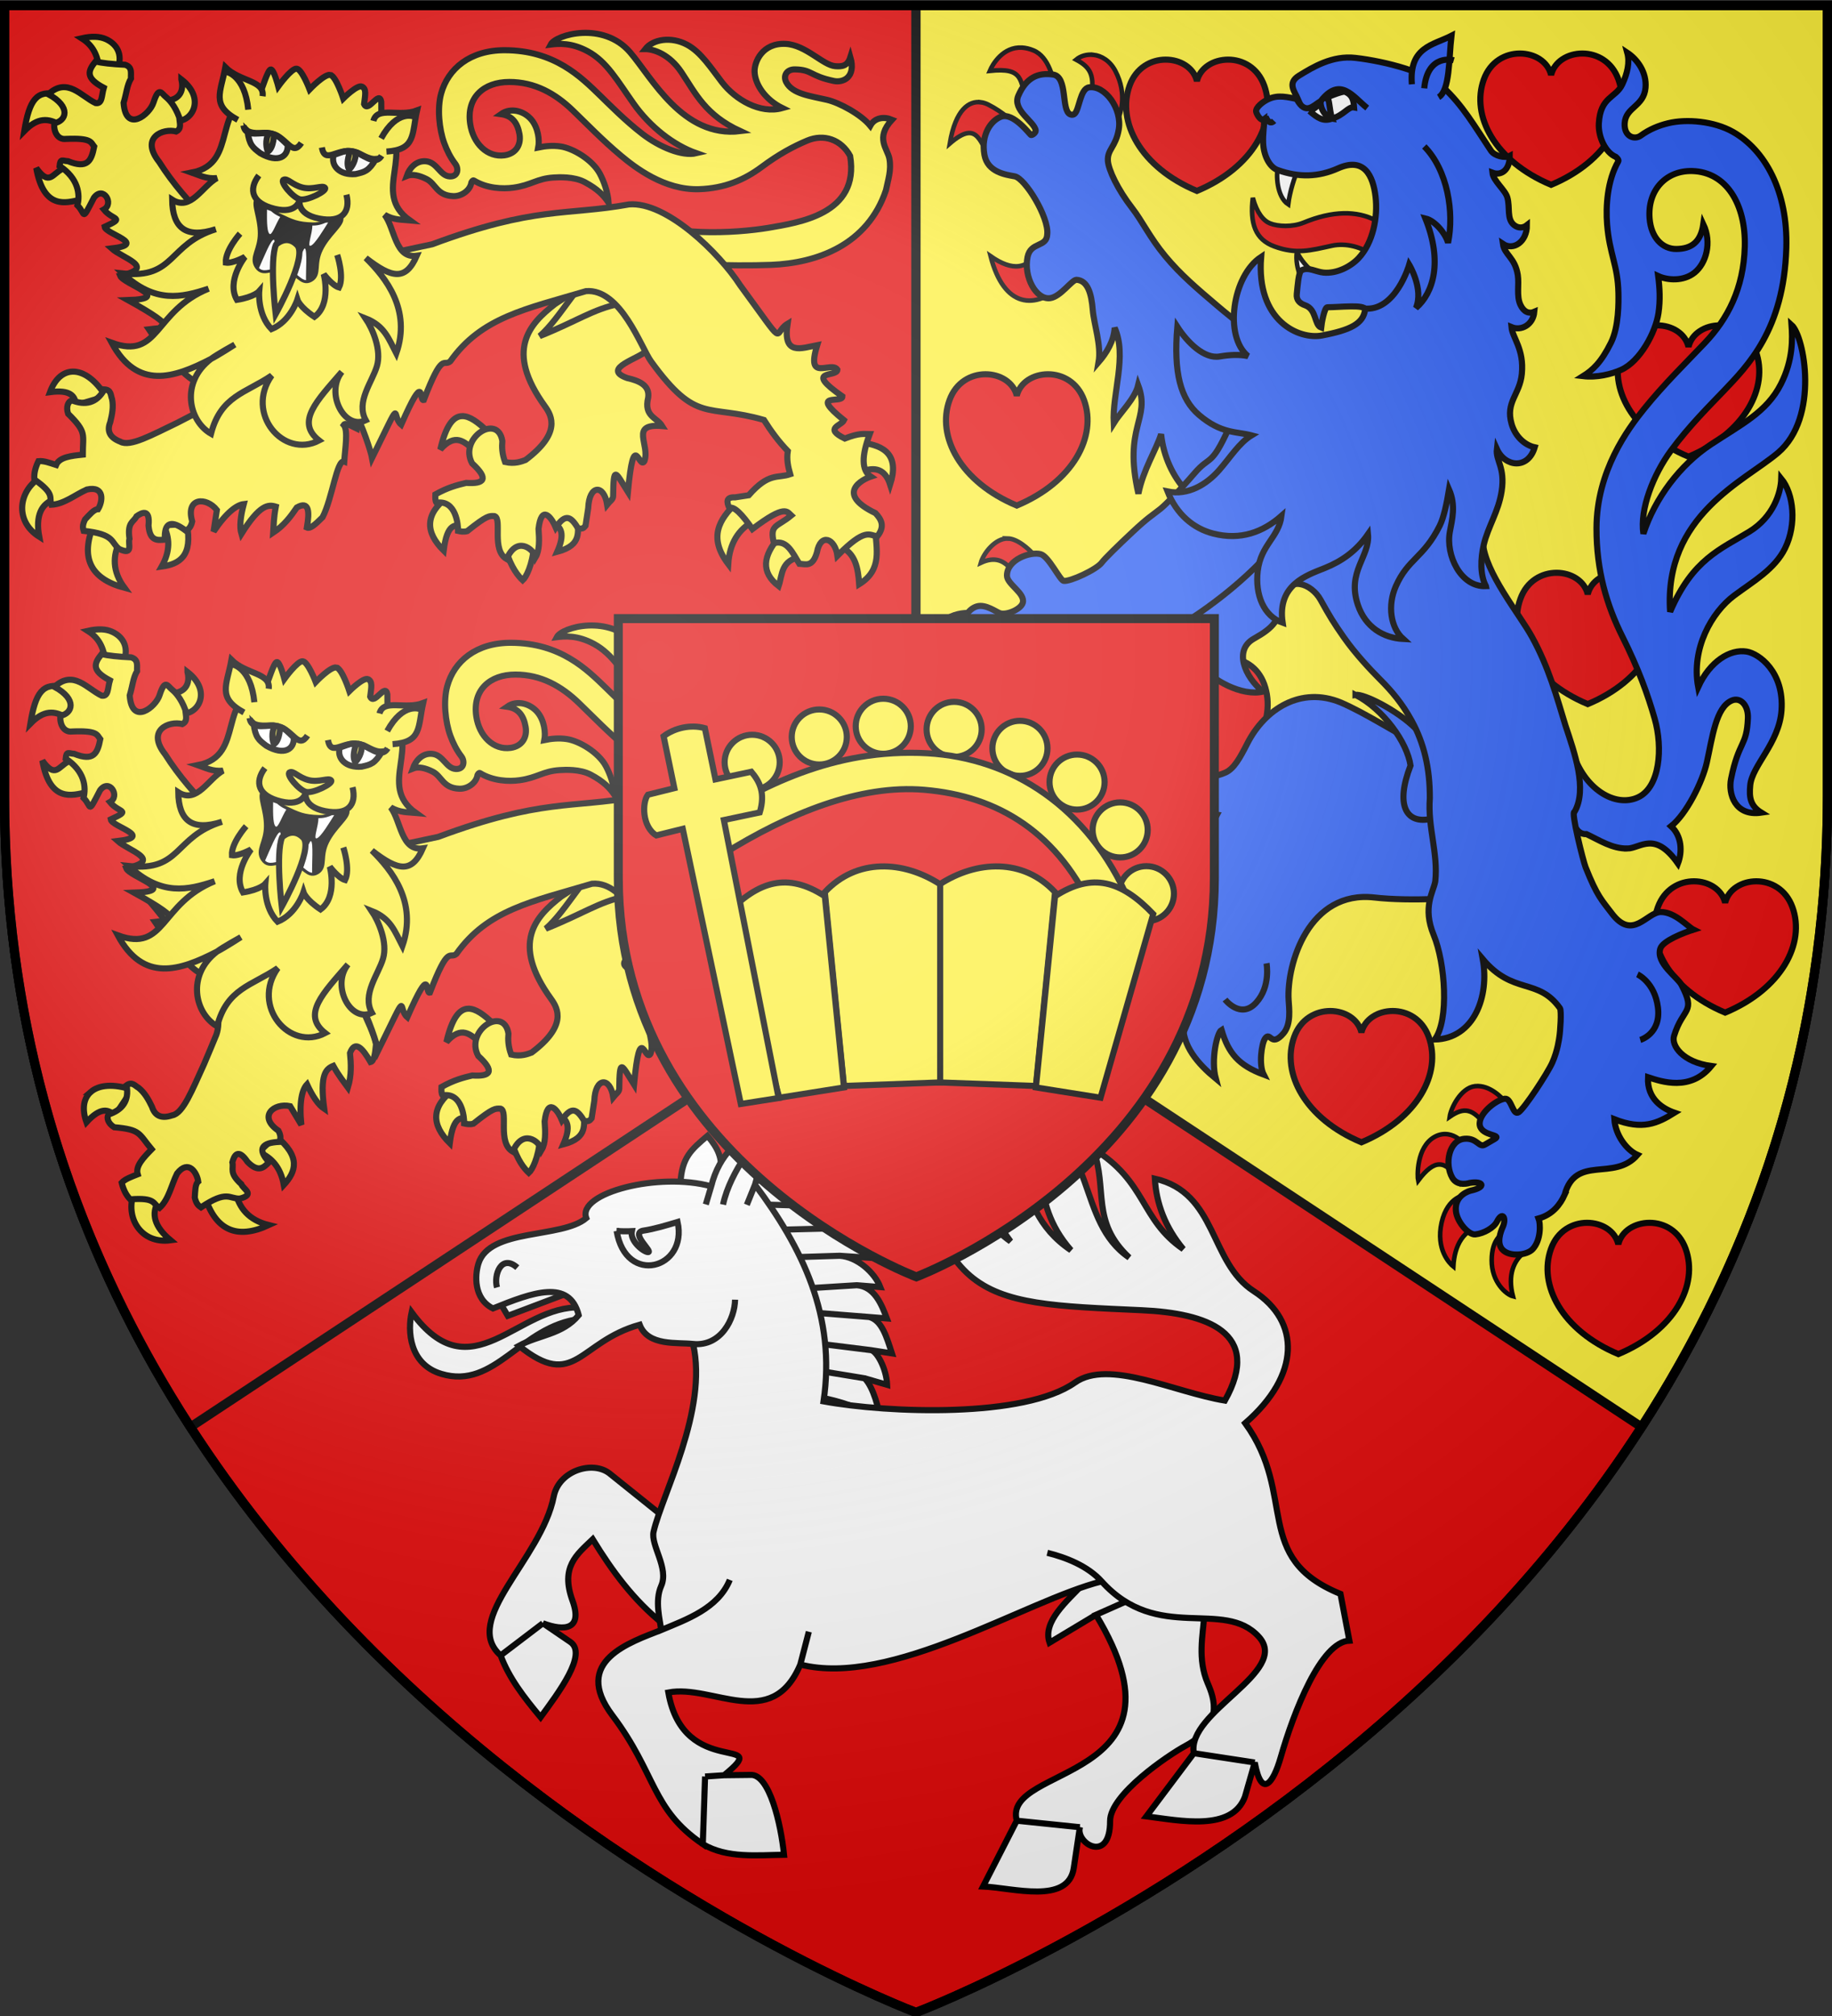 <?xml version="1.0" encoding="UTF-8" standalone="no"?>
<svg
   xmlns:dc="http://purl.org/dc/elements/1.1/"
   xmlns:cc="http://creativecommons.org/ns#"
   xmlns:rdf="http://www.w3.org/1999/02/22-rdf-syntax-ns#"
   xmlns:svg="http://www.w3.org/2000/svg"
   xmlns="http://www.w3.org/2000/svg"
   xmlns:xlink="http://www.w3.org/1999/xlink"
   style="enable-background:new"
   id="svg2"
   height="660"
   width="600"
   version="1.0">
  <rect width="100%" height="100%" fill="#333333" stroke="none"/>
  <defs
     id="defs6">
    <radialGradient
       cx="747.221"
       cy="220.836"
       r="300"
       fx="747.221"
       fy="220.836"
       id="radialGradient3199-1"
       xlink:href="#linearGradient3673-7"
       gradientUnits="userSpaceOnUse"
       gradientTransform="matrix(1.562,0,0,1.367,-952.518,-86.74)" />
    <linearGradient
       id="linearGradient3673-7">
      <stop
         id="stop3675-4"
         style="stop-color:#ffffff;stop-opacity:0.314"
         offset="0" />
      <stop
         id="stop3677-0"
         style="stop-color:#ffffff;stop-opacity:0.251"
         offset="0.37" />
      <stop
         id="stop3679-9"
         style="stop-color:#6b6b6b;stop-opacity:0.125"
         offset="0.72" />
      <stop
         id="stop3681-4"
         style="stop-color:#000000;stop-opacity:0.125"
         offset="1" />
    </linearGradient>
  </defs>
  <g
     style="fill:#e20909;stroke:#000000;stroke-width:3"
     id="g278">
    <path
       id="path3132"
       d="m 300,658.838 c 0,0 298.5,-112.436 298.5,-398.182 V 1.838 H 1.5 V 260.657 C 1.5,546.402 300,658.838 300,658.838 Z" />
    <path
       id="path3132-5"
       d="M 1.5,1.838 V 260.656 c 0,82.956 25.162,151.302 60.871,206.533 L 300,310.338 V 1.838 Z" />
    <use
       style="fill:#fcef3c"
       height="100%"
       width="100%"
       transform="matrix(-1,0,0,1,600,0)"
       id="use85"
       xlink:href="#path3132-5"
       y="0"
       x="0" />
    <g
       style="stroke-width:2"
       id="g433">
      <path
         id="path146"
         d="m 355.051,131.024 c -4.267,-11.832 -19.912,-10.353 -22.045,-1.479 -2.133,-8.874 -17.779,-10.353 -22.045,1.479 -4.267,11.832 3.556,26.75 22.045,34.484 18.49,-7.734 26.312,-22.652 22.045,-34.484 z" />
      <use
         height="100%"
         width="100%"
         id="use150"
         xlink:href="#path146"
         y="0"
         x="0"
         transform="translate(220,-16)" />
      <use
         height="100%"
         width="100%"
         transform="translate(59,-103)"
         id="use152"
         xlink:href="#path146"
         y="0"
         x="0" />
      <use
         x="0"
         y="0"
         xlink:href="#path146"
         id="use154"
         transform="translate(175,-105)"
         width="100%"
         height="100%" />
      <use
         transform="translate(112.883,208.462)"
         height="100%"
         width="100%"
         id="use158"
         xlink:href="#path146"
         y="0"
         x="0" />
      <use
         transform="translate(232,166)"
         x="0"
         y="0"
         xlink:href="#path146"
         id="use160"
         width="100%"
         height="100%" />
      <use
         x="0"
         y="0"
         xlink:href="#path146"
         id="use162"
         transform="translate(59,93)"
         width="100%"
         height="100%" />
      <use
         height="100%"
         width="100%"
         transform="translate(187,65)"
         id="use164"
         xlink:href="#path146"
         y="0"
         x="0" />
      <use
         x="0"
         y="0"
         xlink:href="#path146"
         id="use541"
         width="100%"
         height="100%"
         transform="translate(197.013,277.803)" />
      <g
         id="g123"
         style="fill:#2b5df2">
        <g
           id="g137"
           style="fill:#e20909;stroke-width:1.5">
          <path
             d="m 355.555,271.941 c -4.182,-1.712 -8.467,0.911 -9.07,1.521 7.458,3.806 6.547,7.704 6.34,15.225 3.822,-1.424 7.172,-2.613 9.275,-3.124 0.672,-1.477 0.368,-6.783 -3.148,-11.021 -1.075,-1.296 -2.226,-2.122 -3.397,-2.601 z m -14.571,11.46 c -0.846,-0.374 -1.75,-0.629 -2.722,-0.706 -7.125,-0.541 -9.092,5.551 -9.869,7.527 8.548,-1.336 9.697,4.025 12.366,9.958 l 7.216,-9.636 c -0.893,-1.622 -3.327,-5.523 -6.99,-7.143 z m 1.34,25.742 c 0,0 -4.637,-5.194 -9.727,-3.994 -5.487,1.294 -7.652,8.798 -7.674,11.676 6.082,-5.267 10.552,-1.914 13.132,2.819 z m 10.919,20.695 c -1.89,9.427 -5.238,9.672 -10.351,7.988 1.035,2.627 5.607,8.183 10.192,7.282 5.038,-0.99 8.813,-8.565 8.473,-8.939 z"
             id="path3031-0" />
          <path
             d="m 334.73,15.595 c -6.231,-0.387 -9.647,5.457 -10.55,7.604 11.084,-1.164 10.094,2.862 12.074,11.353 l 9.64,-4.253 c -0.84,-4.445 -2.316,-11.671 -7.416,-13.797 -1.349,-0.563 -2.596,-0.835 -3.749,-0.907 z m 23.346,2.351 c -2.093,-0.233 -4.15,0.349 -5.635,1.582 4.325,2.329 6.701,4.863 4.469,13.738 l 8.171,7.611 c 2.071,-2.955 4.275,-9.93 0.2,-17.666 -1.744,-3.311 -4.514,-4.967 -7.205,-5.266 z m -36.895,15.527 c -3.719,-0.462 -8.198,2.177 -10.109,13.504 9.748,-8.399 9.725,0.506 14.532,6.87 l 6.642,-13.511 c 0,0 -3.695,-3.651 -8.644,-6.12 -0.736,-0.367 -1.563,-0.637 -2.422,-0.744 z m 19.799,47.286 c -4.112,7.934 -9.525,7.997 -16.547,3.123 4.386,16.997 14.587,17.704 23.896,9.209 z"
             id="path3021-4" />
          <path
             id="path3069-1"
             d="m 484.963,355.625 c -0.621,-0.086 -1.244,-0.108 -1.89,-0.028 -4.702,0.569 -7.883,7.22 -8.286,10.017 4.617,-3.169 7.657,-3.105 12.311,3.751 1.602,-2.121 3.981,-5.018 6.375,-7.947 -0.582,-1.033 -4.166,-5.189 -8.51,-5.793 z M 474.402,371.371 c -1.376,-0.24 -2.958,-0.076 -4.574,0.831 -6.024,3.382 -5.649,13.08 -5.38,14.318 5.46,-7.275 8.951,-6.821 13.262,-0.068 l 1.233,-12.302 c -0.501,-0.88 -2.246,-2.379 -4.54,-2.779 z m 5.671,19.842 c 0,0 -5.959,0.246 -7.931,9.042 -1.971,8.786 2.624,13.396 3.842,14.377 0.374,-6.882 3.237,-12.327 9.777,-13.416 z m 12.973,11.857 c -1.46,1.144 -4.449,2.749 -4.498,9.488 -0.052,7.248 4.803,11.285 6.954,11.821 -1.809,-6.994 0.264,-11.793 3.843,-14.466 z" />
          <path
             d="m 330.091,176.295 c -4.209,-0.118 -8.003,4.904 -8.852,7.952 4.51,-2.102 7.641,-0.917 10.335,2.679 l 6.647,-5.727 c 0,0 -3.656,-4.107 -7.284,-4.82 -0.283,-0.056 -0.567,-0.077 -0.847,-0.085 z m -12.262,24.119 c -2.29,-0.075 -5.885,0.268 -8.775,2.61 -4.53,3.671 -5.671,12.371 -5.194,14.144 4.427,-5.758 7.818,-7.382 16.238,-4.826 l 0.004,-11.693 c 0,0 -0.898,-0.189 -2.272,-0.234 z m 2.466,21.446 c 0,0 -7.311,2.68 -8.974,9.986 -1.775,7.793 2.295,14.148 4.144,15.439 0.722,-5.473 1.555,-13.323 10.072,-15.158 z m 11.002,15.44 c -1.258,3.156 -3.575,7.873 -2.014,13.689 1.901,7.085 8.901,9.032 10.87,9.281 -3.514,-7.453 -2.516,-12.516 0.109,-19.488 z"
             id="path3055-3" />
          <path
             id="path601-3"
             d="m 463.482,90.585 c -4.931,-1.75 -9.689,-3.426 -13.633,-6.72 -3.674,-3.068 -9.162,-4.39 -13.573,-3.432 -7.096,1.541 -11.674,2.916 -18.953,0.23 -6.129,-2.262 -8.029,-7.387 -7.012,-15.886 1.352,5.027 3.542,7.516 5.61,8.346 2.66,1.068 7.382,1.264 11.047,-0.246 18.971,-7.82 31.591,-0.102 36.515,17.708 z" />
          <path
             style="fill:#ffffff"
             id="path602-7"
             d="m 418.598,54.593 c -0.746,2.361 -0.495,9.806 3.303,12.318 0.527,-4.201 2.073,-9.029 3.239,-11.478 z m 6.155,27.843 c -0.435,2.578 0.204,5.906 1.18,7.967 l 4.504,-1.135 c -2.332,-1.689 -4.421,-4.137 -5.684,-6.833 z" />
        </g>
        <path
           id="path3039-3"
           d="m 439.196,230.012 c -13.102,-5.445 -24.92,2.042 -30.722,13.459 -2.49,4.901 -4.382,8.176 -7.037,9.41 -6.513,3.026 -14.597,0.883 -15.203,0.25 2.293,8.739 5.598,12.717 12.316,13.615 -4.141,7.868 -1.459,20.873 -1.17,30.81 0.098,3.355 -6.055,3.137 -13.089,1.812 -2.289,-0.431 -7.585,1.094 -9.878,0.952 -2.374,-0.147 -5.495,-1.735 -6.405,-3.191 -0.941,-1.505 -3.348,-9.839 -6.354,-12.71 -2.797,-2.672 -7.121,-3.6 -8.994,-0.631 -2.986,4.739 1.913,9.163 2.031,11.325 0.114,2.091 -1.618,3.008 -2.414,1.82 -0.945,-1.41 -3.081,-8.629 -5.902,-8.681 -2.125,-0.039 -4.378,1.407 -6.816,6.989 -2.067,4.732 3.882,8.908 6.245,10.152 1.924,1.014 0.834,3.349 -0.522,3.316 -1.459,-0.036 -5.666,-6.559 -7.115,-3.373 -1.449,3.186 -4.33,10.245 -1.661,14.25 2.099,3.149 13.831,3.693 15.155,3.815 1.576,0.146 3.143,0.204 3.426,0.928 1.92,4.922 -4.964,3.538 -3.924,7.8 1.105,4.529 4.345,6.248 7.221,8.163 5.909,3.934 7.769,-12.338 9.205,-11.846 3.208,0.735 4.591,0.652 6.201,4.114 1.61,3.461 2.705,12.55 7.178,16.657 1.52,-5.971 3.66,-11.02 6.558,-14.254 -0.473,7.381 4.847,13.344 10.668,18.173 -1.658,-6.106 0.379,-15.091 1.874,-15.97 2.277,7.727 5.583,11.568 13.801,14.65 -1.659,-3.231 -0.683,-10.245 0.473,-11.853 1.774,-2.465 1.883,3.155 6,-1.641 2.595,-3.023 1.855,-8.273 1.699,-10.893 -0.714,-12.016 6.741,-36.057 28.092,-33.604 11.612,1.334 30.184,0.342 32.302,-1.243 16.877,-12.628 11.648,-31.387 8.799,-42.088 -17.287,2.55 -35.595,-13.331 -52.035,-20.482 z" />
        <path
           id="path3656-8"
           d="m 414.799,315.377 c 0,0 1.453,7.577 -3.42,12.903 -5.081,5.553 -10.162,-1.052 -10.162,-1.052" />
        <path
           d="m 532.958,277.792 c 4.345,-0.06 8.947,-5.955 16.584,4.909 1.489,-3.895 1.251,-9.004 -2.245,-12.203 5.004,-3.957 10.275,-14.479 11.7,-20.862 1.857,-8.317 2.959,-18.081 8.193,-20.301 2.777,-1.178 5.437,1.465 5.266,5.8 -0.37,9.409 -2.991,7.278 -5.527,19.9 -0.952,4.739 1.202,12.318 9.928,11.01 -3.74,-2.306 -3.982,-5.167 -3.643,-8.922 0.588,-6.519 9.482,-13.828 10.251,-24.544 0.905,-12.605 -7.368,-18.62 -11.436,-19.269 -5.446,-0.87 -12,3.191 -15.864,11.611 -2.317,-12.576 4.405,-24.454 11.813,-29.968 6.207,-4.621 13.277,-8.6 16.661,-15.477 3.816,-7.753 2.862,-17.737 -1.264,-22.8 -0.13,4.722 -2.624,12.564 -10.395,17.341 -9.433,5.798 -18.592,8.977 -26.005,26.27 -2.125,-31.548 24.404,-42.763 35.35,-52.071 13.586,-11.553 8.658,-38.092 4.417,-41.857 0.314,4.424 0.57,11.341 -3.462,19.351 -4.663,9.265 -13.016,13.218 -23.063,19.879 -9.992,6.625 -18.2,17.515 -21.989,29.133 -1.226,-7.991 3.247,-19.319 8.985,-27.149 5.943,-8.11 13.086,-15.143 17.144,-19.402 8.082,-8.483 19.867,-20.201 20.679,-46.886 0.573,-18.767 -7.046,-32.227 -17.518,-38.133 -6.142,-3.464 -15.077,-4.299 -21.196,-2.801 -3.07,0.752 -6.123,1.974 -8.975,4.052 -2.008,1.463 -5.53,0.374 -5.25,-4.093 0.33,-5.265 6.293,-5.418 6.829,-11.582 0.442,-5.085 -2.697,-9.311 -5.981,-11.47 0.864,3.16 0.041,6.753 -1.607,10.305 -2.147,4.63 -7.19,3.928 -7.702,12.828 -0.253,4.452 2.186,9.578 5.551,10.96 0.402,0.322 1.077,1.023 0.803,1.502 -3.588,6.253 -4.118,14.692 -3.649,20.577 0.783,9.828 3.523,13.39 3.705,22.471 0.057,2.83 0.185,10.99 -2.423,16.263 -3.215,6.499 -6.016,9.015 -9.148,10.978 4.473,0.531 9.226,-0.589 12.542,-2.095 6.129,-2.784 11.215,-12.217 12.154,-18.568 0.625,-4.228 0.404,-8.213 -0.101,-12.107 3.045,1.412 8.314,1.804 11.948,-1.133 3.732,-3.016 5.716,-9.772 2.837,-15.847 -0.863,6.007 -4.025,8.073 -8.822,8.124 -4.565,0.048 -8.274,-3.701 -8.775,-9.984 -0.737,-9.261 5.371,-15.745 13.915,-15.535 11.318,0.278 17.639,11.023 17.26,24.74 -0.379,13.75 -5.615,23.675 -13.117,31.571 -6.445,6.784 -13.237,13.353 -19.925,21.642 -5.216,6.465 -15.475,20.202 -15.523,38.952 -0.036,13.895 3.348,25.265 8.521,35.594 5.173,10.329 8.277,18.886 10.541,26.826 2.721,9.544 1.726,22.381 -5.455,25.709 -7.438,3.446 -17.709,-2.627 -21.522,-15.128 -1.139,8.98 -2.59,27.589 4.637,27.175 4.414,2.08 8.403,4.781 13.367,4.713 z"
           id="path504-4-8" />
        <path
           id="path3029-0"
           d="m 357.887,101.452 c 0.384,4.699 2.864,11.588 1.907,17.134 2.626,-3.044 5.022,-6.94 5.269,-11.271 4.147,9.192 -0.828,21.43 -0.312,31.219 2.018,-3.274 6.951,-7.989 8.018,-12.436 4.197,11.316 -5.016,13.323 0.068,35.518 1.569,-7.828 5.728,-14.146 7.443,-19.479 1.562,15.149 13.142,25.728 19.562,23.582 15.11,25.209 32.805,16.68 31.604,-9.91 0,0 -14.489,-39.894 -18.149,-43.468 -3.975,-3.88 -9.014,-7.463 -14.771,-12.374 -6.498,-5.543 -11.83,-9.999 -16.892,-16.106 -5.062,-6.107 -7.53,-11.473 -10.85,-15.749 -4.673,-6.019 -7.809,-12.592 -7.945,-15.571 -0.166,-3.646 2.608,-4.47 3.568,-10.193 1.142,-6.81 -4.542,-14.491 -9.726,-13.752 -2.956,0.421 -3.184,7.378 -4.766,8.694 -0.373,0.31 -0.823,0.4 -1.406,0.154 -3.053,-1.29 -0.696,-12.324 -5.611,-13.033 -4.916,-0.709 -8.805,0.966 -11.38,6.911 -2.071,4.779 5.366,8.522 5.682,11.414 0.071,0.648 -0.989,1.524 -1.508,1.48 -0.343,-0.029 -5.721,-7.525 -9.833,-6.007 -3.205,1.183 -6.639,5.77 -5.452,12.457 1.026,5.782 7.03,6.518 9.915,7.064 3.421,0.648 11.214,13.392 10.669,18.912 -0.131,4.467 -5.414,2.418 -6.455,7.491 -1.334,6.505 2.832,14.105 7.401,13.478 3.419,-0.469 7.027,-5.911 8.583,-6.011 3.778,0.179 4.943,4.635 5.369,9.852 z" />
        <path
           d="m 443.938,227.489 c 9.092,4.639 16.916,15.5 18.028,23.128 -4.987,12.889 -1.462,18.879 5.943,17.606 6.043,-1.035 5.954,-7.152 4.243,-14.273 -1.527,-6.353 -3.764,-10.692 -8.454,-15.378 -6.123,-6.119 -17.178,-11.556 -19.76,-11.082 z"
           id="path3041-2" />
        <path
           id="path2975-8"
           d="m 512.414,391.191 c 3.679,-13.388 16.18,-4.215 23.888,-13.107 -3.514,-1.552 -7.214,-6.354 -7.583,-11.673 9.237,3.633 14.062,1.386 19.713,-2.122 -3.748,-1.291 -9.072,-4.433 -8.693,-11.625 4.496,1.464 13.879,4.719 20.748,-3.671 -9.417,-1.263 -13.19,-6.684 -12.21,-9.876 2.898,-9.436 7.319,-7.315 2.415,-16.695 -1.378,-2.636 -8.375,-7.021 -6.935,-11.837 0.764,-2.554 7.602,-5.201 10.892,-6.242 -1.838,-0.928 -6.078,-5.785 -10.697,-5.764 -4.62,0.02 -9.194,9.559 -16.08,0.421 -3.166,-4.219 -4.711,-5.362 -8.582,-15.116 -0.778,-1.961 -4.916,-18.431 -3.616,-18.082 4.288,-7.465 -0.016,-19.415 -2.966,-28.291 -2.887,-9.458 -5.46,-19.001 -10.964,-29.002 -4.227,-7.682 -15.375,-20.967 -16.126,-31.056 -0.98,-13.077 -1.4,-27.012 -0.872,-33.773 1.448,-18.525 2.007,-22.034 -12.028,-28.57 -8.297,-3.864 -37.068,-14.28 -50.309,4.123 -6.766,9.403 -14.227,8.46 -20.039,21.144 -5.812,12.684 -6.015,8.567 -11.129,14.526 -5.115,5.96 -9.759,10.558 -11.233,11.722 -2.947,2.328 -3.991,2.775 -8.939,7.401 -4.948,4.626 -9.364,8.958 -10.182,10.108 -1.637,2.301 -10.535,6.397 -12.538,6.03 -1.236,-0.227 -4.871,-8.02 -7.515,-8.743 -3.313,-0.906 -11.039,1.728 -11.045,7.024 -0.004,2.837 6.081,5.771 5.177,8.916 -0.615,2.141 -5.339,4.097 -7.459,3.401 -1.212,-0.398 -4.734,-3.092 -7.577,-2.235 -5.311,1.601 -6.781,11.28 -3.555,15.201 1.64,1.993 7.864,-0.127 8.816,0.601 1.079,0.826 1.771,1.469 1.224,2.969 -0.593,1.628 -8.353,0.881 -9.296,2.994 -3.211,7.196 1.697,17.831 7.704,14.74 2.018,-1.038 3.934,-2.839 5.277,-4.036 1.191,-1.063 2.34,0.376 2.476,1.219 0.309,1.919 -5.21,6.16 -4.415,9.084 1.529,5.624 10.917,7.446 13.119,2.888 1.709,-3.537 5.166,-11.948 5.823,-13.083 0.329,-0.567 0.833,-1.847 4.999,-3.098 10.402,-2.766 13.986,3.123 17.964,14.443 3.344,-3.499 8.539,-14.016 5.699,-19.998 3.969,5.346 10.602,11.518 16.232,12.484 -2.391,-7.965 0.418,-14.481 1.272,-17.143 3.666,4.845 13.441,10.239 20.351,8.64 -6.046,-4.958 -9.591,-13.623 -2.971,-17.34 6.62,-3.717 8.286,-5.944 9.699,-13.364 1.414,-7.419 9.138,-4.773 12.141,0.625 3.002,5.398 4.203,7.397 7.665,12.343 3.725,5.322 8.705,10.609 11.959,13.867 3.676,3.681 7.107,7.691 10.239,13.405 4.012,7.32 5.978,15.503 5.934,25.356 -0.735,9.467 2.759,18.002 1.783,27.214 -0.618,3.489 -4.301,8.428 -0.517,17.583 3.785,9.155 5.107,27.808 0.334,34.204 12.842,-0.303 17.977,-14.053 15.726,-26.334 9.96,11.844 18.066,5.99 25.283,16.074 0.58,0.811 0.081,7.811 -0.201,9.461 -0.082,0.477 -0.518,4.369 -2.314,8.379 -1.59,3.548 -9.132,15 -11.009,16.232 -1.933,1.268 -2.304,-4.663 -4.495,-4.434 -2.898,0.303 -8.913,5.119 -8.225,8.729 0.669,3.512 7.423,2.973 4.902,4.431 l -3.225,1.863 c -1.982,1.146 -2.53,-2.255 -6.669,-1.913 -5.086,0.42 -6.656,8.181 -4.008,12.777 1.742,3.024 5.679,1.679 5.679,1.679 4.355,-0.779 5.784,1.354 0.286,2.534 0,0 -5.31,1.276 -4.796,6.634 0.351,3.655 4.185,7.904 6.341,7.685 2.861,-0.29 6.109,-2.217 7.092,-4.165 1.843,-3.655 3.218,-1.18 1.912,1.747 -0.742,1.663 -2.04,5.247 -0.135,7.35 2.322,2.564 8.081,1.895 9.925,-0.093 2.824,-3.045 2.575,-8.447 1.947,-10.055 4.58,-1.264 7.083,-4.569 8.51,-7.714 z" />
        <path
           d="m 362.868,216.831 c 0,0 36.56,-13.415 59.447,-43.82 m 113.967,145.976 c 0,0 5.679,2.55 6.71,10.841 1.074,8.645 -5.793,10.627 -5.793,10.627"
           id="path4171-3" />
        <path
           id="path604-0"
           d="m 486.656,191.889 c -1.958,-3.668 -1.754,-9.079 -0.719,-13.506 1.411,-6.037 4.844,-10.873 5.871,-17.593 1.195,-7.862 -1.995,-9.899 -1.564,-13.781 2.707,5.98 10.247,6.727 12.394,-0.573 -3.361,-0.731 -6.435,-3.664 -7.579,-7.672 -2.061,-7.218 2.698,-9.498 3.361,-16.385 0.784,-8.124 -3.101,-11.831 -3.402,-15.296 3.231,1.365 7.093,-0.758 7.489,-5.006 -1.692,0.731 -3.449,0.107 -4.563,-2.309 -1.336,-2.897 -0.364,-6.601 -0.847,-9.712 -0.898,-5.776 -4.383,-6.618 -4.886,-10.213 3.421,2.299 7.88,-0.637 7.873,-6.125 -1.238,0.98 -2.863,1.053 -4.232,-0.064 -2.462,-2.01 -1.225,-5.63 -2.186,-9.03 -0.696,-2.462 -4.625,-5.425 -4.885,-8.095 2.943,1.123 5.697,-0.938 5.675,-5.482 -1.512,0.797 -4.974,0.038 -6.143,-1.713 -5.472,-8.198 -9.339,-14.956 -15.727,-20.824 -5.18,-4.757 -18.429,-8.383 -28.671,-9.563 -7.548,-0.87 -13.884,2.995 -18.461,5.808 -3.989,2.451 -1.43,5.194 -0.342,7.729 -3.454,-0.672 -6.41,-1.535 -9.643,-0.062 -1.865,0.85 -4.285,2.768 -4.065,4.113 0.127,0.777 1.507,3.341 2.635,2.468 -0.025,2.993 -0.47,4.676 -0.349,7.787 0.159,4.092 2.07,7.909 4.718,8.861 7.02,2.525 13.42,2.316 19.803,-0.533 8.641,-3.857 11.485,2.481 12.289,9.227 0.81,6.802 -0.818,15.125 -5.555,20.185 -2.46,2.627 -7.01,5.135 -11.481,4.707 -2.51,-0.24 -4.956,-1.913 -7.134,-0.782 -1.11,0.577 -1.326,5.225 -1.622,7.763 -0.231,1.981 0.998,3.122 2.68,3.702 3.899,1.345 2.977,6.423 5.304,7.329 0.133,-1.332 1.074,-6.669 2.026,-6.666 3.828,0.012 12.608,-1.017 12.366,0.801 -0.611,4.574 -4.737,6.664 -14.165,8.454 -7.313,1.388 -21.602,-4.573 -19.88,-25.739 -9.491,6.24 -12.213,26.043 -4.309,32.483 -2.816,-0.595 -5.917,-0.449 -9.307,0.121 -5.037,0.847 -10.505,-4.547 -13.845,-9.736 -1.258,15.067 1.034,23.714 7.16,28.916 7.28,6.182 12.257,5.339 17.148,6.641 -4.056,2.472 -6.926,7.192 -10.608,11.387 -4.137,4.714 -10.175,8.376 -16.893,6.982 2.921,7.41 8.396,12.107 15,13.792 8.911,2.275 16.256,-0.477 22.33,-5.828 -0.939,7.149 -6.776,9.435 -7.797,18.08 -0.912,7.725 1.96,14.829 8.164,16.94 -1.868,-12.524 7.975,-15.559 13.78,-17.902 5.494,-2.217 10.261,-5.474 14.171,-11.085 0.689,7.385 -7.006,12.158 -3.319,23.128 2.48,7.376 8.419,10.853 14.848,11.175 -4.153,-3.709 -5.197,-10.981 -2.413,-17.279 3.998,-9.043 9.102,-9.274 14.346,-19.756 1.391,-2.781 2.335,-7.459 3.083,-11.94 2.285,5.24 1.013,9.832 0.261,13.89 -1.414,7.623 3.561,18.149 11.816,17.783 z" />
        <path
           d="m 462.407,27.597 c -1.002,-12.246 6.952,-12.801 12.962,-15.895 -0.881,7.738 -0.49,17.955 -4.225,20.135"
           id="path2472-67-6" />
        <path
           d="m 428.872,36.348 c 2.811,2.436 4.505,3.403 7.102,2.583 4.224,-1.161 5.543,-4.135 7.502,-3.77 -0.142,-2.148 -0.46,-4.215 -3.195,-5.19 -2.665,0.478 -7.545,2.739 -5.785,2.116 0.979,-0.347 0.782,3.859 1.818,6.836 -0.894,-0.094 -3.528,-1.817 -3.811,-5.215 -1.421,1.221 -1.541,1.661 -3.631,2.64 z"
           id="path3451-9-9"
           style="fill:#ffffff" />
        <path
           d="m 446.644,100.985 c 10.401,1.242 14.886,-14.326 14.886,-14.326 0,0 4.825,7.944 2.211,14.164 5.747,-4.947 8.781,-15.164 3.085,-29.316 3.401,0.789 6.834,5.407 7.432,8.003 2.043,-9.962 -0.111,-23.778 -7.784,-31.564 m 9.663,-28.213 c 0,0 -8.574,-2.439 -9.684,9.185 m -18.67,6.454 c -4.642,-3.672 -8.807,-10.517 -15.238,-2.263 -2.489,1.429 -4.856,4.73 -7.782,-0.512 m -7.488,6.964 c -1.685,1.738 -2.784,-1.433 -2.784,-1.433"
           id="path3310-7"
           style="fill:none" />
      </g>
      <g
         style="fill:#fcef3c"
         id="g354">
        <path
           id="path1888-2"
           d="m 23.809,121.66 c -3.087,0.071 -5.813,2.305 -7.437,6.725 6.632,-0.887 8.312,1.225 8.473,4.255 l 9.776,-2.908 c -3.35,-5.452 -7.313,-8.152 -10.812,-8.072 z m -10.254,34.458 c -7.344,4.134 -9.11,14.325 -0.701,19.6 -1.272,-6.931 0.648,-10.853 5.142,-12.348 z m 47.607,15.385 -7.628,0.507 c 2.066,3.94 2.335,8.317 -0.581,13.472 5.916,-0.805 10.26,-3.517 8.209,-13.979 z m -30.498,0.315 c -4.376,10.701 -1.14,17.644 10.108,20.634 -4.027,-5.458 -3.91,-10.514 -1.472,-15.344 z" />
        <path
           d="m 87.454,83.293 -8.97,0.302 c 0.277,27.69 -2.765,44.974 -11.092,49.957 -0.411,0.246 -8.907,4.661 -9.329,4.863 -8.217,3.929 -15.54,8.026 -18.658,6.179 -3.601,-1.378 -4.424,-3.587 -3.301,-6.377 0.633,-2.529 1.109,-5.055 0.601,-7.562 -0.513,-1.259 -0.217,-3.02 -2.517,-3.172 -2.578,4.621 -6.288,5.272 -10.668,3.577 -1.151,0.33 -2,2.062 -1.215,4.394 6.242,6.157 4.806,6.68 4.821,13.383 -3.838,0.401 -7.667,0.808 -8.749,3.382 -2.039,-0.668 -4.123,-1.437 -5.786,-1.243 -0.983,2.005 -1.513,4.002 -1.341,5.986 6.988,4.896 4.693,5.928 5.572,8.282 4.168,-0.183 7.772,-3.284 11.646,-4.986 5.955,-1.283 5.161,3.988 3.641,6.45 -1.326,-0.008 -2.799,1.83 -4.246,3.338 -0.956,1.946 -0.728,2.858 -0.471,3.745 10.403,1.078 8.839,3.813 11.643,5.943 4.87,2.256 2.759,-1.76 3.379,-3.322 -0.793,-5.555 1.316,-5.383 2.318,-7.396 1.667,-1.179 4.498,-2.695 3.91,3.067 0.435,5.139 2.913,4.804 5.347,4.59 -0.281,-6.002 2.308,-6.374 6.814,-2.988 0.961,-0.359 1.752,-1.155 2.141,-2.981 -2.248,-7.938 4.686,-8.047 8.084,-3.727 l -1.08,7.055 c 4.182,-6.26 7.564,-8.727 9.888,-9.007 -1.076,4.079 -1.455,7.452 -0.775,9.751 6.026,-9.617 8.786,-9.677 11.266,-8.913 -0.696,3.748 -0.674,5.916 -0.85,8.521 3.571,-2.368 5.721,-5.287 7.752,-8.252 4.039,-2.275 4.193,1.345 3.285,6.576 1.002,0.46 2.527,-0.756 5.112,-3.354 3.209,-6.058 4.691,-19.172 7.115,-18.229 0.245,-4.108 1.35,-10.255 -0.172,-12.014 0.604,-0.911 2.617,0.419 4.298,1.22 0.514,-3.791 -0.083,-9.088 -0.688,-14.397 1.81,-0.05 2.793,0.9 3.954,1.636 -0.453,-4.99 -0.936,-9.852 -2.063,-11.934 z"
           id="path13442-5" />
      </g>
      <use
         x="0"
         y="0"
         xlink:href="#g354"
         id="use356"
         transform="rotate(-39.736,353.057,231.362)"
         width="100%"
         height="100%" />
      <g
         style="fill:#fcef3c"
         transform="translate(-15.253,5.49)"
         id="g409">
        <path
           id="path2791-1"
           d="m 297.595,139.442 v 9.417 c 4.183,-1.568 7.529,-0.883 9.197,4.317 3.058,-9.649 -1.776,-12.761 -9.197,-13.734 z m -41.17,19.678 c -5.548,5.372 -9.343,11.238 -2.664,20.049 0.434,-6.78 3.319,-11.378 8.337,-14.078 z m 45.468,8.491 -11.346,5.891 c 4.887,2.138 5.731,7.04 6.102,12.264 7.754,-4.793 5.537,-11.675 5.243,-18.154 z m -31.63,2.945 c -5.028,5.856 -5.957,11.239 0,15.828 1.281,-3.827 0.701,-8.576 7.564,-9.638 z" />
        <path
           id="path7195-5"
           d="m 166.593,130.74 c -2.817,0.069 -5.29,2.933 -7.132,10.914 4.946,-5.574 7.879,-2.458 10.94,0.104 -0.375,-0.22 5.346,-4.524 4.254,-6.273 -2.824,-2.692 -5.577,-4.806 -8.062,-4.745 z m -3.253,25.443 c -0.449,0.044 -0.931,0.337 -1.447,0.952 -7.603,5.781 -7.341,11.667 -1.337,17.626 1.166,-9.287 3.94,-8.519 6.685,-7.935 0.705,0.932 -0.759,-10.953 -3.901,-10.643 z m 39.124,6.373 c -2.778,0.051 -7.16,2.387 -5.685,3.299 2.145,1.328 3.627,3.302 0.972,9.31 8.568,-2.274 6.485,-6.854 6.807,-10.914 0.101,-1.269 -0.831,-1.719 -2.094,-1.695 z m -17.21,7.912 c -2.684,-0.052 -5.294,1.045 -4.399,3.997 1.919,6.138 4.171,8.661 5.592,10.016 1.089,-0.966 3.186,-4.967 3.647,-11.115 0.602,-1.643 -2.156,-2.845 -4.84,-2.897 z" />
        <path
           id="path2770-2"
           d="m 239.076,97.896 -23.919,-23.052 -3.184,5.857 c 0.107,4.048 -5.436,7.079 -14.947,13.346 -8.358,6.503 -16.56,15.171 -3.272,33.509 2.358,3.249 5.173,8.863 -6.368,17.539 -1.29,0.486 -3.545,1.392 -6.722,0.668 -0.991,-2.73 -1.064,-4.883 -0.884,-6.876 -1.512,-9.302 -14.364,-0.891 -9.905,7.315 5.655,5.18 3.935,6.795 -1.946,6.399 -2.972,0.719 -5.958,1.457 -10.082,3.767 -0.051,1.113 -0.059,2.175 0.354,2.751 6.426,-1.104 7.122,7.315 7.075,9.192 0.863,0.186 1.688,0.417 3.007,0.075 6.553,-5.238 7.218,-4.999 8.947,-4.911 2.593,0.946 -1.154,11.097 3.965,14.064 3.229,-7.627 8.689,-3.474 9.471,-0.61 1.313,-2.19 1.235,-5.654 0.965,-9.294 0.948,-8.144 4.249,-3.786 5.66,-0.427 3.323,-5.002 5.094,-3.297 7.313,0.295 1.582,0.187 1.75,-0.089 2.415,-0.888 l 0.884,-5.763 c 0.285,-7.697 5.144,-7.905 6.201,-1.149 0.846,-1.055 1.946,-1.679 1.959,-2.738 0.128,-10.374 0.691,-7.97 4.839,-1.403 2.005,-21.265 3.602,-7.019 5.397,-10.072 1.969,-5.371 -5.074,-12.41 5.837,-11.494 -1.752,-2.874 -6.097,-3.111 -4.599,-9.293 0.562,-3.934 -2.688,-5.485 -6.898,-6.434 -8.77,-3.13 4.368,-6.468 6.408,-9.02 l 7.611,-5.828 z" />
        <path
           d="m 211.89,82.195 c -6.38,3.093 -13.02,16.46 -19.891,22.353 12.269,-4.901 17.348,-8.775 26.182,-10.603 L 228.83,78.962 c 4.31,2.185 26.451,2.743 38.92,2.264 15.193,-0.583 31.686,-6.595 37.659,-24.442 0.694,-3.416 1.818,-6.521 1.137,-10.31 v 6.2e-5 c -0.596,-3.317 -4.766,-6.704 0.842,-12.772 -2.555,-1.053 -5.624,-0.761 -7.115,1.978 -3.046,-3.736 -10.109,-7.534 -14.165,-8.485 -5.285,-1.238 -11.352,-1.869 -13.373,-5.818 -1.072,-2.095 0.189,-4.184 2.841,-4.147 5.757,0.079 4.801,2.127 12.786,3.791 2.998,0.625 7.319,-1.184 5.401,-7.82 -0.918,2.906 -2.622,3.153 -4.944,2.975 -4.031,-0.309 -9.612,-6.942 -16.213,-7.298 -7.764,-0.418 -10.348,6.03 -10.218,9.15 0.174,4.178 3.482,9.095 9.089,11.864 -7.332,2.041 -15.405,-2.836 -19.705,-8.374 -3.603,-4.64 -6.929,-9.954 -11.537,-12.39 -5.196,-2.747 -11.13,-1.802 -13.671,1.458 2.882,-0.003 7.962,1.733 11.861,7.564 4.733,7.079 7.842,14.005 19.29,19.293 -18.868,2.304 -29.09,-17.713 -36.148,-25.872 -8.76,-10.126 -24.228,-5.789 -25.965,-2.469 2.644,-0.335 6.808,-0.68 12.187,2.226 6.222,3.361 9.697,9.655 15.033,17.184 5.307,7.488 12.972,13.521 20.509,16.163 -4.691,1.109 -12.14,-2.062 -17.63,-6.275 -5.686,-4.364 -10.874,-9.667 -13.981,-12.674 -6.188,-5.989 -14.817,-14.736 -31.113,-14.779 -11.461,-0.032 -18.646,6.077 -20.88,14.203 -1.31,4.765 -0.666,11.607 1.031,16.248 0.852,2.328 1.987,4.634 3.615,6.766 1.146,1.502 0.94,4.216 -1.807,4.098 -3.237,-0.139 -4.098,-4.689 -7.907,-4.965 -3.142,-0.228 -5.302,2.261 -6.189,4.815 1.806,-0.728 4.092,-0.177 6.46,1.004 3.086,1.54 3.31,5.406 8.776,5.605 2.734,0.097 5.53,-1.876 5.935,-4.476 0.144,-0.314 0.482,-0.845 0.808,-0.645 4.256,2.605 9.445,2.828 12.955,2.342 5.863,-0.81 7.671,-2.98 13.157,-3.315 1.71,-0.105 6.645,-0.379 10.18,1.499 4.358,2.315 6.245,4.4 7.84,6.749 -0.254,-3.427 -1.546,-7.033 -2.887,-9.533 -2.479,-4.62 -8.858,-8.301 -12.832,-8.881 -2.646,-0.386 -5.035,-0.131 -7.333,0.338 0.464,-2.356 0.024,-6.388 -2.227,-9.1 -2.311,-2.785 -6.666,-4.154 -9.981,-1.824 3.756,0.529 5.417,2.9 6.066,6.562 0.617,3.485 -1.179,6.399 -4.927,6.917 -5.524,0.763 -10.245,-3.762 -11.219,-10.291 -1.29,-8.65 4.415,-13.709 12.787,-13.716 8.392,-0.007 15.088,3.777 20.846,9.336 4.947,4.776 9.807,9.821 15.698,14.749 4.595,3.844 14.251,11.382 25.634,11.013 8.435,-0.273 14.898,-3.103 20.498,-7.277 5.6,-4.174 10.392,-6.729 14.918,-8.63 5.44,-2.284 11.108,-0.385 14.052,5.028 3.212,19.121 -16.972,21.823 -26.796,23.534 -10.514,1.75 -33.464,3.249 -45.458,-4.189 z"
           id="path1917-0" />
        <path
           d="m 118.257,120.746 c 8.521,-9.639 18.127,19.784 18.85,23.697 10.518,-21.308 6.104,-13.824 9.541,-10.924 8.052,-18.251 5.726,-7.577 7.392,-8.027 6.224,-16.22 6.43,-10.774 8.681,-12.69 10.209,-14.459 24.753,-17.123 44.452,-22.981 11.378,-0.92 18.114,18.608 21.3,22.997 15.025,20.698 18.249,13.79 36.977,19.172 2.3,3.647 4.835,7.102 7.822,10.187 -0.449,2.722 0.093,5.171 0.774,7.581 -4.184,1.45 -6.911,-0.701 -13.58,6.887 l -4.469,0.691 c -2.91,-0.148 -2.851,1.41 -1.891,3.486 1.53,-0.693 4.203,2.061 7.564,6.892 10.843,-8.26 11.379,-5.653 12.721,-4.447 -4.735,3.915 -7.154,2.872 -5.673,9.057 4.393,-1.201 6.125,3.292 8.337,6.759 2.094,0.102 4.32,1.217 5.759,-3.751 1.175,-6.445 5.905,-4.62 6.704,1.118 9.227,-9.332 10.362,-6.688 13.064,-6.365 2.613,-3.305 1.311,-5.531 -0.602,-7.588 -13.508,-6.475 -4.001,-11.152 -1.547,-11.956 -3.05,-2.049 -3.023,-6.811 -0.344,-13.91 -1.976,-0.017 -3.351,-0.436 -8.165,1.448 -6.975,-3.398 -1.09,-4.186 -0.258,-6 -11.679,-9.425 -0.479,-5.275 -0.516,-7.792 -13.024,-9.089 -1.708,-6.101 -1.633,-8.747 -2.024,-3.065 -10.513,4.408 -6.618,-8.034 -5.194,0.986 -11.347,3.6 -9.712,-7.001 -5.196,3.139 0.388,9.09 -15.575,-12.667 -6.618,-10.238 -23.99,-27.437 -36.357,-26.408 -20.547,3.721 -30.707,0.482 -64.463,13.053 l -21.461,4.572 z"
           id="path318" />
        <path
           id="path6302-4"
           d="m 49.894,7.303 c -2.013,-0.887 -4.56,-1.012 -7.884,-0.255 4.644,2.954 5.096,6.643 6.004,10.249 4.537,0.928 5.667,1.243 5.769,-0.239 C 55.657,12.029 53.248,8.781 49.894,7.303 Z M 74.655,20.503 c 1.316,5.188 -2.371,7.551 -6.496,6.731 -0.463,1.591 3.281,9.609 4.641,6.783 4.981,0.81 10.198,-7.029 1.855,-13.515 z m -39.415,5.291 c -0.347,-0.166 -0.749,-0.287 -1.172,-0.381 -6.759,-1.509 -9.177,1.664 -10.871,12.003 4.36,-4.455 7.849,-4.388 11.909,-1.89 3.806,2.342 5.342,-7.242 0.134,-9.733 z M 37.496,49.123 c -0.603,-0.275 -1.269,-0.203 -1.852,0.727 -3.137,1.436 -4.235,5.724 -8.521,-0.332 2.471,13.866 9.933,11.328 14.21,10.429 1.914,-4.334 -0.354,-9.235 -3.837,-10.824 z" />
        <path
           d="M 90.986,117.972 102.955,89.095 99.168,81.331 C 89.781,72.712 76.492,61.947 67.357,47.493 c -6.318,-7.968 1.28,-11.076 5.607,-9.935 1.843,-0.947 1.149,-2.566 0.974,-4.679 -1.447,-3.821 -3.214,-5.674 -4.341,-6.606 -1.433,-1.126 -2.295,-3.728 -4.073,1.787 -1.207,3.92 -9.078,10.201 -9.793,0.121 0.928,-3.006 1.113,-5.832 2.415,-7.964 -0.121,-1.665 0.582,-3.709 -1.917,-4.503 -4.49,-0.21 -7.522,-0.558 -9.699,-1.069 -2.416,3.003 -3.504,5.328 2.714,8.6 -0.758,2.505 -0.397,5.361 -2.664,5.018 -4.791,-2.243 -9.254,-8.63 -15.491,-2.909 7.689,4.2 5.773,8.79 1.965,9.48 -0.331,2.515 0.954,5.527 3.846,5.151 8.403,-0.35 8.072,1.099 9.202,2.52 -0.914,4.625 -2.133,7.378 -8.56,4.784 -1.793,-0.072 -2.533,-1.032 -2.776,1.567 6.156,4.05 6.772,9.291 5.847,12.875 2.856,2.845 1.17,5.674 5.425,-2.521 3.062,-4.018 6.678,1.965 3.228,3.89 2.986,3.699 7.247,2.434 0.259,5.67 0.384,2.404 14.296,5.652 2.29,7.086 3.488,3.166 15.019,6.272 2.771,8.893 1.1,2.847 17.745,7.506 2.6,8.015 18.251,10.104 11.341,8.918 6.797,9.536 0,0 9.881,14.975 15.48,17.104 5.6,2.129 11.521,-1.434 11.521,-1.434 z"
           id="path1883-8" />
        <path
           id="path4686-5-9"
           d="m 123.483,19.05 c -1.864,-0.501 -6.834,4.73 -6.834,4.73 0,0 -2.517,-6.616 -4.248,-6.783 -1.731,-0.167 -6.013,5.781 -6.013,5.781 0,0 -1.488,-5.78 -2.499,-5.528 -1.011,0.251 -2.823,6.579 -3.239,7.074 -17.029,4.184 -6.662,23.58 -22.577,26.686 2.507,0.877 4.734,2.135 8.226,1.801 -4.828,2.663 -8.543,11.002 -14.668,7.061 0.133,9.265 4.5,12.846 14.32,9.673 C 70.169,74.428 72.74,85.892 55.442,84.034 66.046,93.928 74.726,91.94 83.565,89.009 65.493,96.343 67.587,112.468 51.825,106.715 c 8.404,15.538 20.318,11.616 32.511,5.314 1.953,-1.488 7.798,-4.706 7.798,-4.706 0,0 -5.182,3.354 -7.798,4.706 -10.063,7.671 -7.338,20.235 0.024,24.475 3.227,-12.423 11.29,-13.24 19.872,-19.059 -8.818,12.422 3.853,27.364 15.528,21.27 -7.762,-6.088 -0.724,-12.984 7.449,-22.464 -5.517,6.934 0.798,19.194 7.839,15.85 -3.332,-6.05 2.118,-12.524 3.657,-17.753 1.538,-5.223 -1.332,-12.035 -3.746,-15.628 6.257,2.459 7.576,6.668 10.085,11.497 4.936,-14.312 -3.409,-24.758 -9.986,-31.246 8.637,6.715 13.066,7.51 16.694,-0.73 -7.132,1.038 -7.143,-8.939 -10.531,-13.4 3.067,1.77 5.592,1.552 8.226,1.801 -13.017,-9.27 2.809,-22.233 -9.273,-33.037 -0.034,-0.228 -0.013,-5.499 -0.049,-5.723 -0.674,-4.095 -4.272,3.79 -5.63,0.7 0.372,-3.056 0.83,-4.943 -0.676,-5.708 -1.507,-0.765 -6.146,3.884 -6.146,3.884 0,0 -2.327,-7.204 -4.19,-7.704 z" />
        <path
           style="fill:#000000"
           id="path4684-3-2"
           d="m 100.195,59.505 c 1.169,-0.013 2.289,3.854 6.221,5.73 4.493,2.145 6.198,2.955 11.275,3.1 5.076,0.144 8.407,-4.404 9.001,-2.494 0.594,1.91 -4.178,5.152 -6.623,10.149 -2.445,4.997 -0.296,8.223 -3.134,9.845 -2.838,1.623 -3.941,-2.339 -8.261,-3.362 -4.32,-1.023 -7.013,2.115 -9.015,-0.761 -2.002,-2.876 1.019,-5.251 1.031,-10.743 0.013,-5.491 -2.408,-9.755 -0.979,-11.183 0.179,-0.179 0.317,-0.28 0.484,-0.282 z" />
        <path
           style="fill:#ffffff;stroke:none"
           id="path2932-4-9-5-4"
           d="m 102.719,62.236 c -0.037,3.32 -0.198,7.847 0.771,8.808 0.799,0.792 2.033,-3.184 3.538,-5.508 -0.229,-0.109 -0.393,-0.204 -0.637,-0.321 -1.668,-0.796 -2.797,-1.915 -3.672,-2.979 z m 20.306,4.628 c -1.437,0.763 -3.225,1.549 -5.34,1.489 -0.048,-0.002 -0.075,-0.025 -0.122,-0.027 -0.046,2.772 -1.79,7.015 -0.577,6.64 1.371,-0.424 4.133,-5.106 6.04,-8.102 z m -18.08,6.13 c -0.989,-0.111 -3.36,5.931 -4.871,9.264 1.439,1.41 3.273,0.381 5.72,0.105 -0.649,-3.463 -0.578,-9.045 -0.689,-9.213 -0.059,-0.089 -0.083,-0.147 -0.16,-0.156 z m 10.195,2.897 c -0.053,-0.039 -0.129,-0.01 -0.195,0.017 -0.324,0.135 -2.172,5.02 -3.886,7.546 1.887,1.13 3.004,2.676 4.414,2.779 -0.074,-2.845 0.429,-9.782 -0.333,-10.343 z" />
        <path
           id="path2472-67-2-4-0-1-3-6"
           d="m 141.821,44.136 c 9.667,-0.645 8.254,-5.599 10.025,-13.469 -5.946,2.271 -13.003,-1.496 -14.305,3.434 m -36.286,-8.087 c 0.744,-5.247 -7.468,-4.74 -12.2,-9.483 -1.48,8.241 -4.827,12.408 4.09,17.226 m 6.872,18.205 c -3.523,4.675 -2.239,9.121 5.22,10.918 7.459,1.798 8.165,-3.006 8.165,-3.006 0,0 -1.214,4.693 6.308,6.176 7.522,1.483 10.419,-2.048 9.006,-7.803" />
        <path
           id="path2978-8-0-3-1"
           d="m 108.109,53.37 c 1.259,-0.655 2.864,1.707 6.276,2.546 3.413,0.839 6.538,-0.94 7.318,0.085 0.786,1.033 -5.848,4.285 -8.149,3.779 -2.385,-0.525 -6.728,-5.744 -5.446,-6.41 z" />
        <path
           id="path3451-9-6-7-8"
           d="m 96.282,37.341 c 0.646,4.641 1.682,5.414 4.21,7.328 5.96,3.423 9.214,1.023 8.974,-2.704 -2.365,-2.245 -2.885,-2.902 -4.278,-3.394 -0.391,-0.138 -0.088,4.085 -2.182,5.583 -0.447,-0.736 -1.091,-3.794 0.335,-6.097 -1.348,-0.327 -4.822,0.579 -7.058,-0.716 z m 32.462,6.608 c -0.966,0.101 -1.947,0.517 -4.222,1.315 -0.977,3.46 1.893,6.675 7.168,6.237 3.055,-0.691 4.301,-0.965 6.689,-4.942 -2.547,0.247 -5.375,-2.037 -6.735,-2.303 0.413,2.706 -1.361,5.231 -2.055,5.717 -1.337,-2.25 0.573,-5.984 0.163,-6.022 -0.366,-0.034 -0.685,-0.036 -1.007,-0.002 z"
           style="fill:#ffffff" />
        <path
           style="fill:none"
           id="path4797-4-2"
           d="m 150.844,32.68 c 0,0 -5.523,-2.45 -10.773,7.146 m 0.158,5.659 c -2.226,3.722 -6.435,-0.884 -9.423,-1.435 -5.269,-0.972 -9.127,4.257 -10.142,-1.258 m -6.708,-1.469 c -3.065,4.621 -4.571,-1.783 -9.769,-3.102 -2.948,-0.748 -8.584,1.702 -9.179,-2.638 m -1.141,35.411 c 0,0 -4.893,5.47 -4.657,9.504 2.243,0.349 6.274,-1.897 6.274,-1.897 0,0 -6.222,7.881 -2.635,14.07 5.651,-0.896 7.3,-2.81 7.3,-2.81 0,0 -0.681,7.53 4.014,12.398 6.182,-2.486 8.475,-9.663 8.475,-9.663 0,0 0.768,2.444 5.593,5.633 5.68,-4.16 3.038,-13.982 3.038,-13.982 0,0 2.819,3.746 5.007,4.367 1.778,-3.592 -0.581,-10.651 -0.581,-10.651 M 96.56,30.406 C 95.431,19.012 89.386,18.037 89.386,18.037" />
        <path
           id="path4805-3-1"
           d="m 112.592,74.78 c 3.485,3.664 -7.069,22.568 -7.069,22.568 0,0 -2.06,-17.586 0.115,-22.731 0,0 3.47,-3.501 6.955,0.163 z" />
      </g>
      <use
         x="0"
         y="0"
         xlink:href="#g409"
         id="use256"
         transform="translate(2,194)"
         width="100%"
         height="100%" />
      <g
         style="fill:#ffffff"
         id="g499">
        <path
           id="path501"
           d="m 162.55,424.437 3.756,6.338 21.126,-7.981 c 0,0 -2.113,-11.737 -24.882,1.643 z" />
        <path
           d="m 190.255,428.03 c -20.847,-0.882 -35.794,28.373 -55.443,1.575 -1.346,6.103 -0.817,17.012 9.739,20.18 17.686,5.308 25.872,-15.676 45.469,-17.999 z"
           id="path2619" />
        <path
           d="m 222.861,387.384 c 0.432,-8.446 3.525,-11.021 8.847,-15.539 3.569,4.125 4.737,7.363 4.377,11.215 -2.891,7.996 -6.918,6.635 -13.224,4.324 z"
           id="path2627" />
        <path
           d="m 267.965,457.359 c 6.654,1.211 14.556,3.613 20.571,7.754 -0.83,-3.991 -2.356,-10.756 -5.341,-13.881 l -14.178,-2.325 14.178,2.325 7.355,2.135 c -0.265,-5.454 -3.412,-11.136 -5.365,-11.364 l -15.673,-1.95 15.673,1.95 6.934,1.074 c -1.75,-5.425 -3.275,-10.801 -7.437,-11.915 l -17.31,-1.369 17.31,1.369 5.774,0.466 c -1.749,-4.657 -4.068,-10.423 -9.835,-10.873 l -16.375,1.026 16.375,-1.026 7.695,0.612 c -1.876,-4.806 -7.599,-9.919 -13.32,-10.251 l -12.89,0.404 12.89,-0.404 9.568,0.638 c -1.876,-4.806 -7.599,-9.919 -13.057,-9.577 l -14.764,0.378 14.764,-0.378 9.305,-0.038 c -2.232,-5.176 -7.457,-7.01 -14.043,-7.326 l -15.079,-0.43 15.079,0.43 6.444,-2.592 c -8.381,-8.22 -18.349,-6.349 -28.182,-5.346 18.237,22.665 26.207,50.629 22.934,70.482 z"
           id="path2617" />
        <path
           d="M 216.254,495.716 199.695,482.433 c -5.519,-4.427 -16.67,-1.011 -18.334,7.476 -4.031,20.558 -30.506,40.454 -17.4,52.049 l 13.848,-10.533 -13.848,10.533 c 2.717,7.394 7.772,13.866 13.086,20.236 5.782,-7.946 15.525,-20.707 9.734,-24.654 l -8.972,-6.115 c 7.123,2.701 13.109,2.044 9.694,-7.373 -4.018,-11.079 1.352,-15.076 6.613,-20.124 6.307,10.298 13.392,20.004 23.092,27.721 3.434,-12.797 2.744,-24.693 -0.954,-35.933 z"
           id="path2615" />
        <path
           d="m 354.628,518.674 c -5.092,5.505 -13.277,12.189 -10.896,19.104 l 15.207,-9.121 10.043,-4.453 -10.043,4.453 c 33.468,55.333 -30.972,48.819 -25.939,67.401 l 20.667,2.135 -20.667,-2.135 -11.038,21.545 c 9.759,0.43 27.909,5.959 29.703,-6.034 l 2.002,-13.376 c -1.467,5.334 9.942,12.133 9.901,-2.011 -0.025,-8.73 19.166,-21.657 24.67,-24.616 12.625,-6.787 9.463,-15.495 7.308,-20.486 -3.422,-7.924 -1.549,-15.834 -1.16,-22.083 -26.519,0.815 -28.055,-16.855 -39.758,-10.322 z"
           id="path2613" />
        <path
           d="m 189.533,430.558 c -5.285,6.396 -13.178,6.489 -19.577,10.029 18.419,14.828 19.491,-1.278 39.545,-6.898 2.738,7.161 12.397,5.669 17.487,6.313 9.196,0.851 13.652,-8.264 13.758,-14.512 -0.106,6.248 -4.563,15.363 -13.758,14.512 4.972,21.61 -10.17,49.285 -12.935,61.462 -1.001,4.407 5.092,11.899 2.493,17.75 -2.176,4.899 -0.371,11.064 -0.008,14.435 8.277,-3.474 18.653,-7.053 22.476,-16.43 -3.823,9.377 -14.2,12.956 -22.476,16.43 -10.058,4.002 -29.426,10.107 -15.988,27.92 14.471,19.183 12.673,30.655 29.625,42.159 l 0.742,-22.128 -0.742,22.128 c 7.938,4.744 17.963,3.589 26.604,3.486 -1.014,-10.011 -4.777,-26.556 -10.999,-26.136 l -8.64,0.1 -6.222,0.42 6.222,-0.42 c 16.743,-13.628 -13.24,1.658 -18.255,-27.087 14.47,-2.78 33.839,13.078 43.222,-9.154 l 2.79,-10.747 -2.79,10.747 c 29.705,7.597 73.868,-20.969 98.692,-27.218 -4.595,-5.099 -11.772,-7.863 -17.801,-9.353 6.028,1.49 13.205,4.254 17.801,9.353 18.381,20.395 40.043,5.438 51.53,18.185 10.339,11.472 -23.851,24.505 -21.333,38.062 l 19.95,3.051 -19.95,-3.051 -15.542,20.675 c 10.825,1.356 28.059,5.082 32.284,-6.44 l 3.208,-11.185 c 2.204,11.863 6.013,6.96 8.496,-1.695 4.278,-14.913 13.171,-37.82 22.497,-38.198 l -2.913,-15.3 c -29.103,-11.87 -13.995,-32.099 -31.206,-55.908 18.12,-15.695 18.147,-33.328 2.793,-43.226 -14.584,-9.402 -11.917,-32.185 -32.389,-36.822 0.456,8.14 3.444,16.037 9.313,23.074 -14.176,-9.67 -11.888,-22.106 -29.561,-32.889 4.938,13.258 -0.85,23.794 11.867,35.663 -17.558,-11.883 -10.066,-38.333 -34.284,-48.458 8.217,13.964 0.753,29.569 15.207,46.054 -22.229,-15.044 -10.066,-38.333 -35.925,-55.834 8.564,19.84 -0.827,30.02 16.131,52.944 -23.167,-16.455 -11.377,-49.987 -34.729,-55.025 9.884,75.751 21.304,74.985 77.798,77.554 21.025,0.956 39.655,7.23 27.124,29.578 -16.482,-2.686 -38.053,-13.708 -49.111,-5.897 -16.515,11.665 -61.027,10.046 -82.338,6.152 4.144,-27.841 -6.941,-50.194 -22.448,-70.955 l -2.668,6.6 2.668,-6.6 c 2.729,-9.193 1.596,-13.355 1.802,-19.262 -6.884,4.273 -13.442,9.053 -16.148,19.819 l -1.764,5.924 1.764,-5.924 c -17.11,-4.77 -44.015,2.165 -40.905,10.402 -8.067,6.785 -31.748,3.188 -35.34,14.939 -1.125,3.68 -1.643,11.438 4.773,14.636 12.988,-5.253 25.013,-9.746 28.084,2.194 z"
           id="path2609" />
        <path
           d="m 169.421,415.006 c -5.211,-4.624 -7.815,2.395 -6.652,6.471"
           id="path2621" />
        <path
           d="m 201.954,402.986 c 1.702,0.137 3.356,0.153 4.973,0.072 -0.693,3.279 3.968,6.922 5.343,6.861 1.636,-0.072 -5.81,-6.094 -1.746,-7.001 3.747,-0.55 7.851,-1.803 11.396,-2.871 3.373,15.406 -17.007,20.98 -19.966,2.939 z"
           id="path2623" />
        <path
           id="path518"
           d="m 249.063,371.892 c 0,0 -9.884,11.153 -12.258,22.473" />
      </g>
    </g>
    <use
       style="stroke-width:9"
       x="0"
       y="0"
       xlink:href="#path3132"
       id="use187"
       width="100%"
       height="100%"
       transform="matrix(0.327,0,0,0.328,202.01,201.915)" />
    <g
       transform="translate(-4)"
       style="fill:#fcef3c;stroke-width:2"
       id="g990">
      <ellipse
         id="path28798-2"
         cx="250.342"
         cy="249.555"
         rx="9.022"
         ry="9.01" />
      <use
         height="100%"
         width="100%"
         transform="translate(21.977,-8.282)"
         id="use4086"
         xlink:href="#path28798-2"
         y="0"
         x="0" />
      <use
         x="0"
         y="0"
         xlink:href="#path28798-2"
         id="use4088"
         transform="translate(42.937,-11.795)"
         width="100%"
         height="100%" />
      <use
         height="100%"
         width="100%"
         transform="translate(66.149,-10.779)"
         id="use4090"
         xlink:href="#path28798-2"
         y="0"
         x="0" />
      <use
         x="0"
         y="0"
         xlink:href="#path28798-2"
         id="use4092"
         transform="translate(87.699,-4.567)"
         width="100%"
         height="100%" />
      <use
         transform="translate(106.412,6.482)"
         height="100%"
         width="100%"
         id="use4094"
         xlink:href="#path28798-2"
         y="0"
         x="0" />
      <use
         x="0"
         y="0"
         xlink:href="#path28798-2"
         id="use4096"
         transform="translate(120.526,22.141)"
         width="100%"
         height="100%" />
      <use
         height="100%"
         width="100%"
         transform="translate(129.117,43.019)"
         id="use4098"
         xlink:href="#path28798-2"
         y="0"
         x="0" />
      <path
         d="m 240.721,279.676 c 21.811,-13.564 45.031,-22.89 65.979,-21.111 24.111,2.047 44.133,13.895 56.063,41.119 l 10.992,-4.817 c -13.468,-30.733 -38.325,-46.687 -66.039,-48.26 -30.873,-1.751 -55.122,11.269 -73.841,23.182 z"
         id="path116" />
      <g
         id="g1002">
        <path
           d="m 311.767,354.368 31.505,1.154 6.273,-63.448 C 339.064,280.848 323.803,281.716 311.767,289.506 Z"
           id="path28628-7-5" />
        <path
           d="m 343.272,356.007 21.169,3.363 17.255,-60.129 c -10.465,-10.943 -19.984,-13.702 -32.151,-5.826 z"
           id="use4153" />
      </g>
      <use
         height="100%"
         width="100%"
         transform="matrix(-1,0,0,1,623.685,0)"
         id="use1004"
         xlink:href="#g1002"
         y="0"
         x="0" />
      <path
         id="rect28762-4"
         d="m 259.015,359.475 -17.94,-91.009 11.757,-2.489 c 1.897,-6.363 -0.04,-10.094 -2.756,-13.317 l -11.757,2.489 -3.47,-16.765 c -4.71,-1.304 -9.948,-0.044 -13.511,2.644 l 3.519,17.002 -8.665,2.153 c -1.953,2.569 -1.908,10.502 2.756,13.317 l 8.665,-2.153 19.014,90.068 z" />
    </g>
    <use
       style="opacity:0.8;fill:url(#radialGradient3199-1)"
       height="100%"
       width="100%"
       id="use98"
       xlink:href="#path3132"
       y="0"
       x="0" />
  </g>
</svg>
